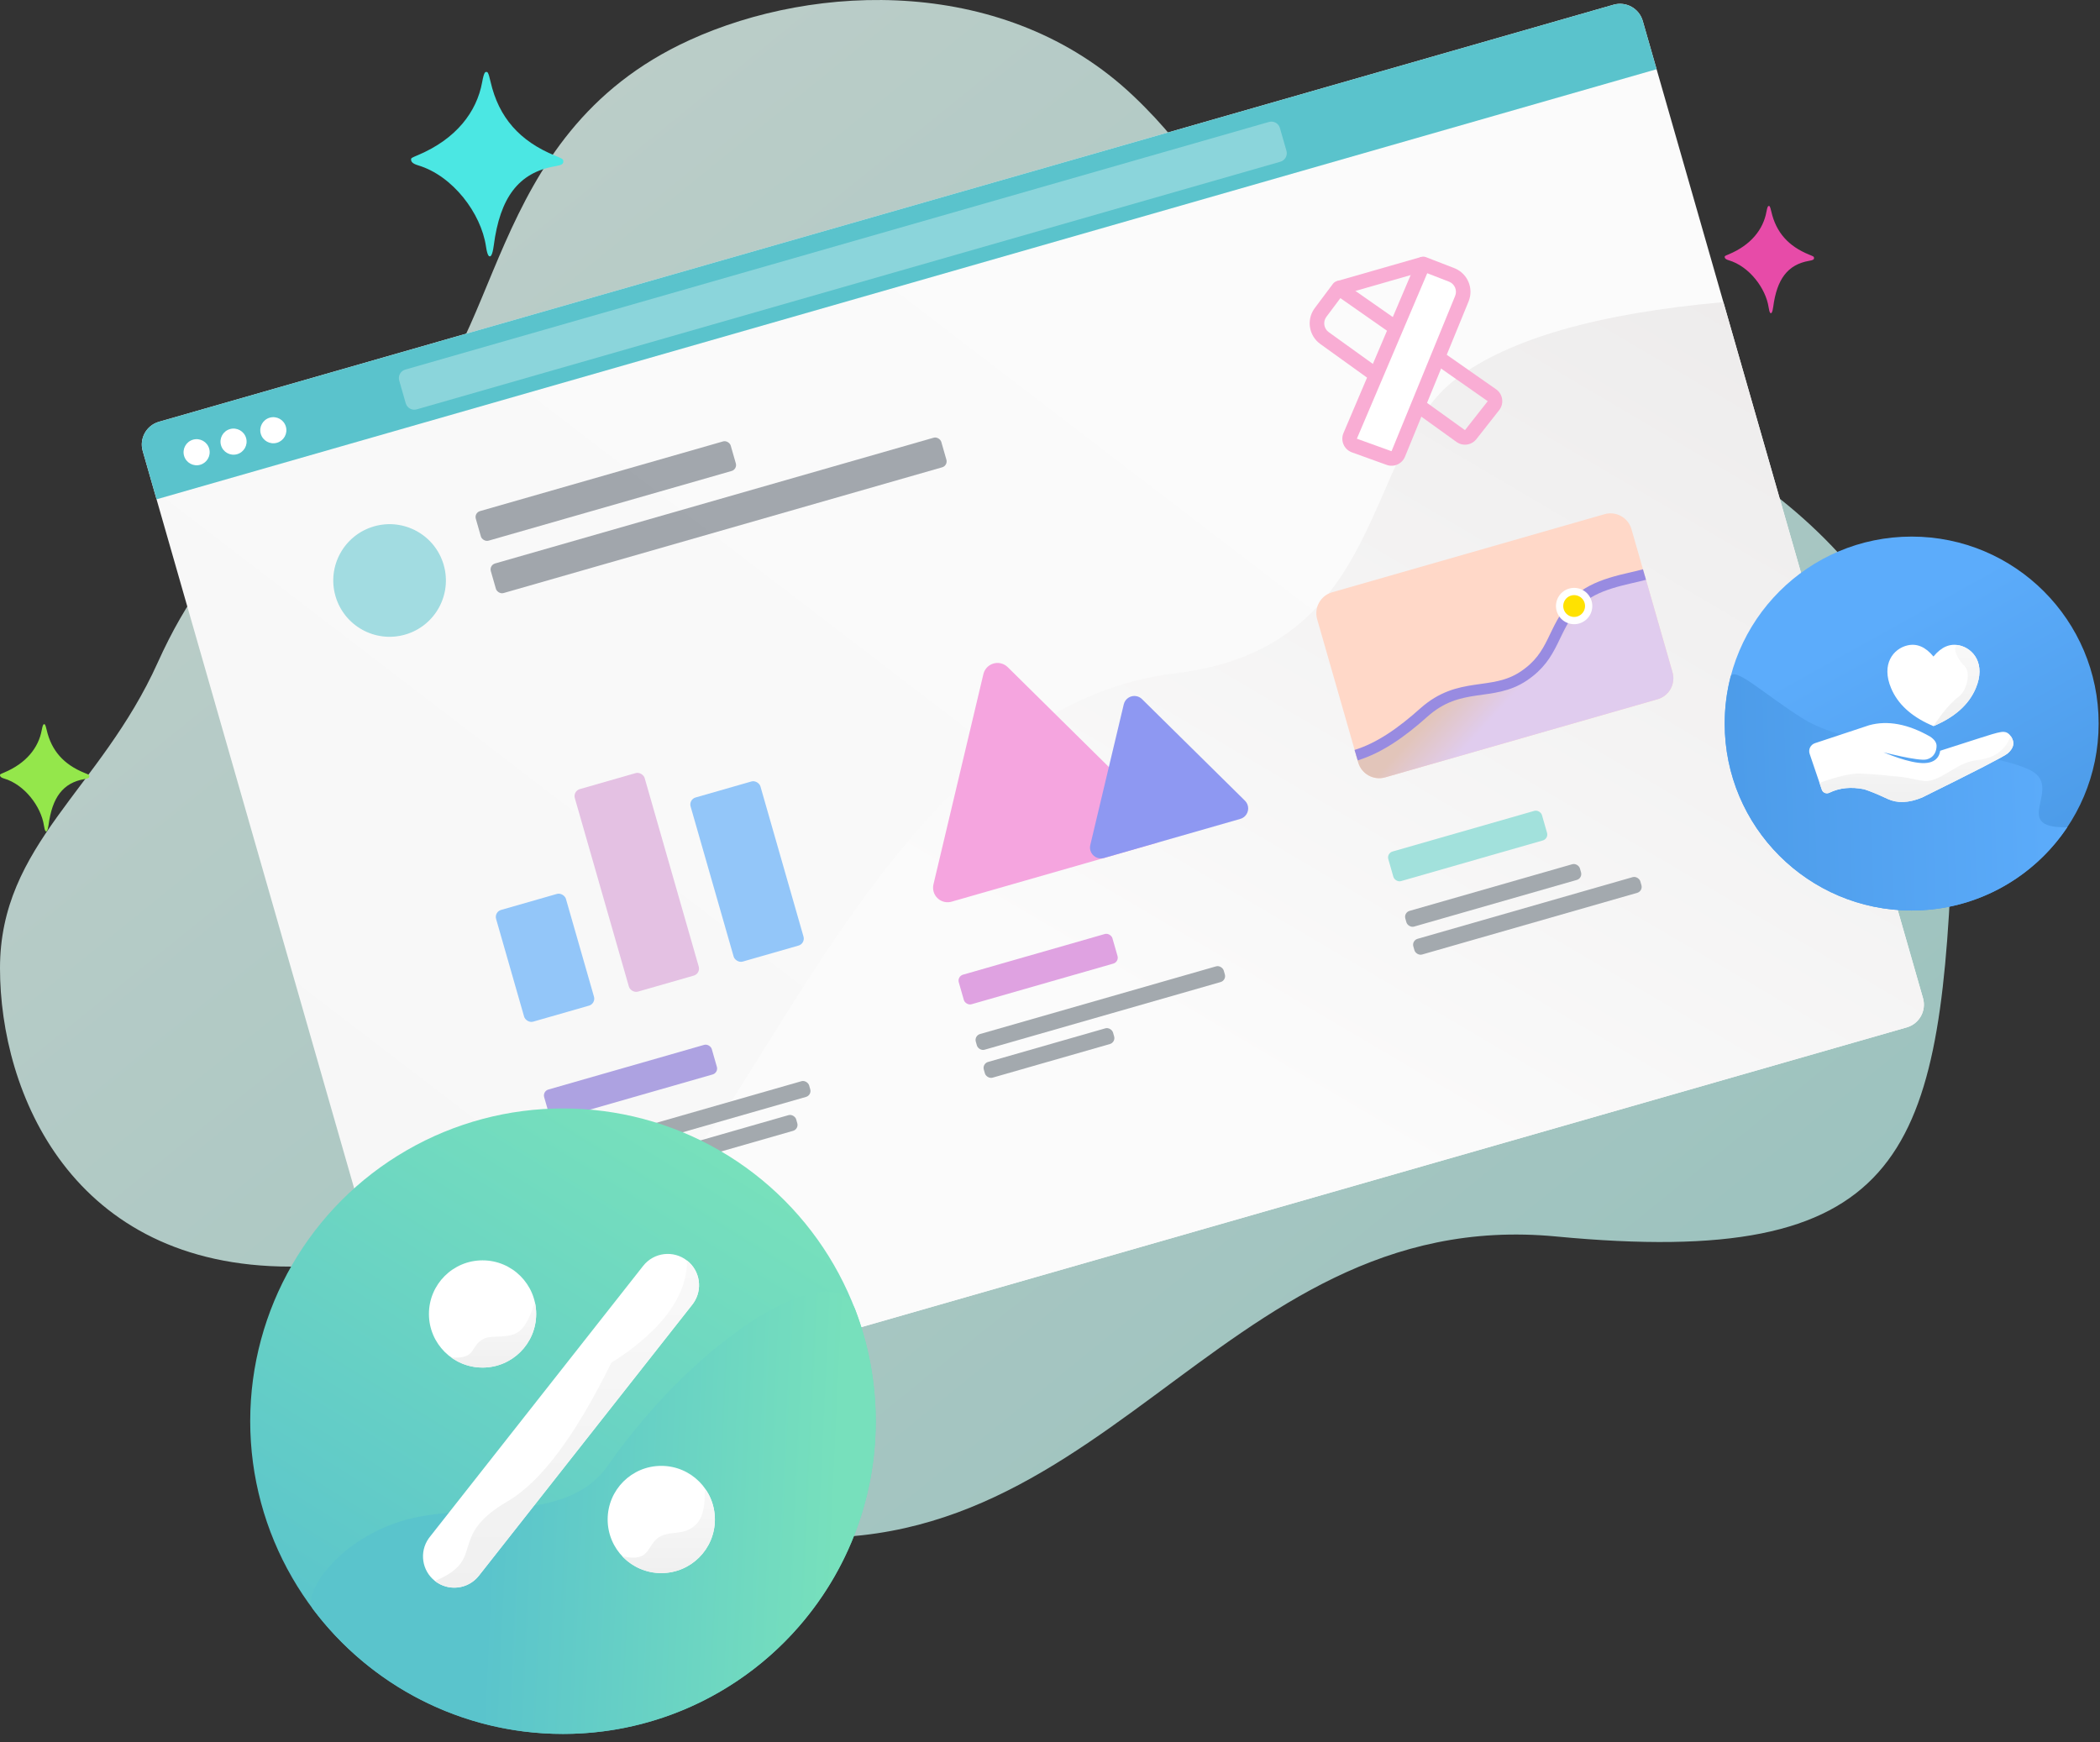 <?xml version="1.0" encoding="UTF-8"?>
<svg xmlns="http://www.w3.org/2000/svg" xmlns:xlink="http://www.w3.org/1999/xlink" width="235px" height="195px" viewBox="0 0 235 195">
  <rect x="0" y="0" width="235" height="195" fill="#333333" stroke="none"/>
  <!-- Generator: Sketch 61 (89581) - https://sketch.com -->
  <title>Group 7</title>
  <desc>Created with Sketch.</desc>
  <defs>
    <linearGradient x1="87.658%" y1="11.093%" x2="0%" y2="100.335%" id="linearGradient-1">
      <stop stop-color="#E1F5EF" offset="0%"></stop>
      <stop stop-color="#AFE4DF" offset="100%"></stop>
    </linearGradient>
    <linearGradient x1="72.041%" y1="27.71%" x2="-6.167%" y2="67.117%" id="linearGradient-2">
      <stop stop-color="#FBFBFB" offset="0%"></stop>
      <stop stop-color="#F7F7F7" offset="100%"></stop>
    </linearGradient>
    <linearGradient x1="47.18%" y1="62.036%" x2="140.981%" y2="18.552%" id="linearGradient-3">
      <stop stop-color="#FBFBFB" offset="0%"></stop>
      <stop stop-color="#E8E6E6" offset="100%"></stop>
    </linearGradient>
    <linearGradient x1="61%" y1="51.099%" x2="41.332%" y2="38.635%" id="linearGradient-4">
      <stop stop-color="#E0CCEE" offset="0%"></stop>
      <stop stop-color="#E2C5BA" offset="100%"></stop>
    </linearGradient>
    <linearGradient x1="75.116%" y1="95.082%" x2="36.898%" y2="26.388%" id="linearGradient-5">
      <stop stop-color="#4B9AE7" offset="0%"></stop>
      <stop stop-color="#5CACFB" offset="100%"></stop>
    </linearGradient>
    <linearGradient x1="-9.27%" y1="55.908%" x2="100%" y2="53.192%" id="linearGradient-6">
      <stop stop-color="#4B9AE7" offset="0%"></stop>
      <stop stop-color="#5CACFB" offset="100%"></stop>
    </linearGradient>
    <linearGradient x1="50%" y1="0%" x2="50%" y2="100%" id="linearGradient-7">
      <stop stop-color="#F9F9F9" offset="0%"></stop>
      <stop stop-color="#F0F0F0" offset="100%"></stop>
    </linearGradient>
    <linearGradient x1="50%" y1="0%" x2="50%" y2="100%" id="linearGradient-8">
      <stop stop-color="#F9F9F9" offset="0%"></stop>
      <stop stop-color="#F0F0F0" offset="100%"></stop>
    </linearGradient>
    <linearGradient x1="76.704%" y1="8.693%" x2="22.991%" y2="95.082%" id="linearGradient-9">
      <stop stop-color="#77E0BC" offset="0%"></stop>
      <stop stop-color="#5AC4CC" offset="100%"></stop>
    </linearGradient>
    <linearGradient x1="92.541%" y1="75.596%" x2="31.806%" y2="73.203%" id="linearGradient-10">
      <stop stop-color="#77E0BC" offset="0%"></stop>
      <stop stop-color="#5AC4CC" offset="100%"></stop>
    </linearGradient>
    <linearGradient x1="50%" y1="0%" x2="50%" y2="100%" id="linearGradient-11">
      <stop stop-color="#F9F9F9" offset="0%"></stop>
      <stop stop-color="#F0F0F0" offset="100%"></stop>
    </linearGradient>
    <linearGradient x1="50%" y1="0%" x2="50%" y2="100%" id="linearGradient-12">
      <stop stop-color="#F9F9F9" offset="0%"></stop>
      <stop stop-color="#F0F0F0" offset="100%"></stop>
    </linearGradient>
    <linearGradient x1="50%" y1="0%" x2="50%" y2="100%" id="linearGradient-13">
      <stop stop-color="#F9F9F9" offset="0%"></stop>
      <stop stop-color="#F0F0F0" offset="100%"></stop>
    </linearGradient>
  </defs>
  <g id="Page-1" stroke="none" stroke-width="1" fill="none" fill-rule="evenodd">
    <g id="Fixed-web-charities,-agencies,money-back-gurantee" transform="translate(-223, -149)">
      <g id="Group-7" transform="translate(223, 148)">
        <path d="M44.306,139.381 C5.806,143.052 1.463,130.613 0.048,97.382 C-1.367,64.152 28.737,49.298 38.055,46.557 C47.373,43.816 59.914,43.174 71.001,46.557 C82.088,49.94 56.235,52.622 68.842,43.774 C80.932,35.289 77.536,25.063 91.668,11.693 C105.8,-1.677 127.102,-0.998 141.313,5.502 C164.713,16.203 161.993,40.896 174.048,48.618 C186.103,56.339 194.384,60.908 200.796,75.143 C207.208,89.379 218.45,95.468 218.45,109.358 C218.45,123.247 210.449,142.75 185.985,142.75 C161.521,142.75 176.518,164.784 135.918,172.234 C95.318,179.683 82.807,135.709 44.306,139.381 Z" id="Mask" fill="url(#linearGradient-1)" opacity="0.8" transform="translate(109.225, 87.043) scale(-1, 1) translate(-109.225, -87.043) "></path>
        <path d="M46,18.855 C46.002,19.025 46.061,19.287 46.784,19.503 C50.676,20.665 53.834,24.882 54.38,28.562 C54.553,29.732 54.752,29.688 54.823,29.69 C54.894,29.693 55.103,29.626 55.255,28.467 C55.951,23.16 57.985,20.319 62.127,19.604 C62.903,19.47 63.041,19.34 63.039,19.062 C63.036,18.783 62.891,18.74 62.116,18.422 C58.161,16.8 55.813,14.159 54.897,10.148 C54.636,9 54.542,9.056 54.425,9.053 C54.308,9.049 54.165,9.037 53.956,10.194 C53.349,13.543 51.031,16.56 46.773,18.358 C46.053,18.662 45.998,18.686 46,18.855 Z" id="Path-137-Copy" fill="#4BE7E3"></path>
        <path d="M0,87.752 C0.001,87.851 0.036,88.004 0.46,88.129 C2.744,88.805 4.598,91.257 4.918,93.396 C5.02,94.077 5.137,94.051 5.178,94.052 C5.22,94.054 5.342,94.015 5.432,93.341 C5.84,90.255 7.034,88.604 9.465,88.188 C9.92,88.11 10.002,88.034 10,87.872 C9.998,87.71 9.913,87.685 9.458,87.5 C7.137,86.557 5.759,85.022 5.222,82.689 C5.068,82.022 5.013,82.055 4.945,82.053 C4.876,82.051 4.792,82.043 4.669,82.716 C4.313,84.664 2.953,86.418 0.454,87.463 C0.031,87.64 -0.001,87.654 0,87.752 Z" id="Path-137-Copy-4" fill="#94E74B"></path>
        <g id="Group-65" transform="translate(115.89, 82.49) rotate(-16) translate(-115.89, -82.49) translate(28.39, 22.49)">
          <path d="M2.646,0 L171.98,0 C173.441,1.53058934e-14 174.626,1.185 174.626,2.646 L174.626,116.417 C174.626,117.879 173.441,119.063 171.98,119.063 L2.646,119.063 C1.185,119.063 -3.237843e-13,117.879 -3.23519164e-13,116.417 L-3.23519164e-13,111.794 L-3.23519164e-13,111.794 L-3.23519164e-13,57.555 L-3.23519164e-13,2.646 C-3.24142206e-13,1.185 1.185,-1.75659974e-16 2.646,0 Z" id="Rectangle" fill="url(#linearGradient-2)"></path>
          <path d="M174.626,35.385 L174.626,116.417 C174.626,117.879 173.441,119.063 171.98,119.063 L2.646,119.063 C1.185,119.063 -3.27114795e-13,117.879 -3.26849658e-13,116.417 L-3.26849658e-13,111.794 L-3.26849658e-13,111.794 L-3.26849658e-13,92.424 C17.829,100.991 32.084,100.581 42.766,91.193 C58.788,77.111 80.338,54.531 104.156,58.403 C127.973,62.275 131.092,40.184 143.525,35.385 C150.435,32.718 160.802,32.718 174.626,35.385 Z" id="Rectangle-Copy-4" fill="url(#linearGradient-3)"></path>
          <g id="Group-68" transform="translate(129, 21)">
            <polygon id="Path-294" fill="#F9ADD4" points="14.525 0.203 14.525 1.829 4.701 1.829 4.701 0.203"></polygon>
            <path d="M13.893,0.504 L0.723,16.747 C0.157,17.444 0.264,18.468 0.962,19.034 C0.985,19.053 1.009,19.071 1.034,19.089 L4.377,21.504 C5.083,22.014 6.066,21.877 6.606,21.193 L18.236,6.452 C19.188,5.245 19.008,3.508 17.846,2.521 L17.722,2.422 L15.016,0.369 C14.667,0.103 14.17,0.163 13.893,0.504 Z M1.986,17.771 L14.66,2.14 L16.758,3.732 C17.286,4.149 17.377,4.916 16.96,5.444 L5.329,20.186 L1.986,17.771 Z" id="Path-293-Copy" fill="#F9ADD4" transform="translate(9.604, 11.008) scale(-1, 1) translate(-9.604, -11.008) "></path>
            <polygon id="Path-4" fill="#FFFFFF" points="5.895 20.733 18.294 5.045 14.525 1.016 1.178 17.244"></polygon>
            <path d="M13.893,0.504 L0.723,16.747 C0.157,17.444 0.264,18.468 0.962,19.034 C0.985,19.053 1.009,19.071 1.034,19.089 L4.377,21.504 C5.083,22.014 6.066,21.877 6.606,21.193 L18.236,6.452 C19.188,5.245 19.008,3.508 17.846,2.521 L17.722,2.422 L15.016,0.369 C14.667,0.103 14.17,0.163 13.893,0.504 Z M1.986,17.771 L14.66,2.14 L16.758,3.732 C17.286,4.149 17.377,4.916 16.96,5.444 L5.329,20.186 L1.986,17.771 Z" id="Path-293" fill="#F9ADD4"></path>
          </g>
          <path d="M2.646,-4.33284594e-15 L171.98,-4.33284594e-15 C173.441,1.09730475e-14 174.626,1.185 174.626,2.646 L174.626,8.268 L174.626,8.268 L-3.23519164e-13,8.268 L-3.23519164e-13,2.646 C-3.23698116e-13,1.185 1.185,-3.62032749e-15 2.646,-4.33284594e-15 Z" id="Rectangle-Copy" fill="#5AC3CC"></path>
          <g id="Group" transform="translate(4.3, 2.977)" fill="#FFFFFF">
            <circle id="Oval" cx="1.461" cy="1.461" r="1.461"></circle>
            <circle id="Oval-Copy-75" cx="5.76" cy="1.461" r="1.461"></circle>
            <circle id="Oval-Copy-76" cx="10.391" cy="1.461" r="1.461"></circle>
          </g>
          <path d="M30.758,1.984 L131.3,1.984 C131.848,1.984 132.292,2.429 132.292,2.977 L132.292,5.622 C132.292,6.17 131.848,6.615 131.3,6.615 L30.758,6.615 C30.21,6.615 29.766,6.17 29.766,5.622 L29.766,2.977 C29.766,2.429 30.21,1.984 30.758,1.984 Z" id="Rectangle" fill="#FFFFFF" opacity="0.3"></path>
          <rect id="Rectangle" fill="#1F2C3A" opacity="0.4" x="33.742" y="19.513" width="29.677" height="3.445" rx="0.689"></rect>
          <g id="Group-60" transform="translate(23.579, 52.499)">
            <rect id="Rectangle" fill="#93C6F9" x="0" y="10.57" width="8.131" height="13.009" rx="0.813"></rect>
            <rect id="Rectangle-Copy-44" fill="#E4C1E3" x="12.196" y="0" width="8.131" height="23.579" rx="0.813"></rect>
            <rect id="Rectangle-Copy-45" fill="#93C6F9" x="24.392" y="4.472" width="8.131" height="19.107" rx="0.813"></rect>
          </g>
          <g id="Group-64" transform="translate(23, 83)">
            <rect id="Rectangle-Copy-50" fill="#ADA2E1" x="0.252" y="0.849" width="19.513" height="3.445" rx="0.689"></rect>
            <rect id="Rectangle-Copy-51" fill="#A3A9AE" x="0.252" y="7.76" width="28.864" height="1.829" rx="0.689"></rect>
            <rect id="Rectangle-Copy-54" fill="#A3A9AE" x="0.252" y="11.012" width="26.424" height="1.829" rx="0.689"></rect>
          </g>
          <g id="Group-64-Copy" transform="translate(71.143, 83.433)">
            <rect id="Rectangle-Copy-50" fill="#DFA2E1" x="0.252" y="0.849" width="17.887" height="3.445" rx="0.689"></rect>
            <rect id="Rectangle-Copy-51" fill="#A3A9AE" x="0.252" y="7.76" width="28.864" height="1.829" rx="0.689"></rect>
            <rect id="Rectangle-Copy-54" fill="#A3A9AE" x="0.252" y="11.012" width="15.042" height="1.829" rx="0.689"></rect>
          </g>
          <g id="Group-64-Copy-2" transform="translate(121.146, 83.433)">
            <rect id="Rectangle-Copy-50" fill="#A2E1DC" x="0.252" y="0.849" width="17.887" height="3.445" rx="0.689"></rect>
            <rect id="Rectangle-Copy-51" fill="#A3A9AE" x="0.252" y="7.76" width="20.326" height="1.829" rx="0.689"></rect>
            <rect id="Rectangle-Copy-54" fill="#A3A9AE" x="0.252" y="11.012" width="26.424" height="1.829" rx="0.689"></rect>
          </g>
          <g id="Group-61" transform="translate(70.33, 50.059)">
            <path d="M16.052,2.52 L27.907,23.595 C28.347,24.377 28.07,25.369 27.287,25.809 C27.044,25.946 26.769,26.018 26.49,26.018 L2.78,26.018 C1.882,26.018 1.154,25.29 1.154,24.392 C1.154,24.112 1.226,23.838 1.363,23.595 L13.218,2.52 C13.658,1.737 14.65,1.459 15.432,1.9 C15.692,2.046 15.906,2.26 16.052,2.52 Z" id="Path-277-Copy" fill="#F5A5DF"></path>
            <path d="M29.511,10.1 L37.45,24.2 C37.781,24.787 37.573,25.531 36.986,25.861 C36.803,25.964 36.597,26.018 36.387,26.018 L20.51,26.018 C19.836,26.018 19.29,25.472 19.29,24.798 C19.29,24.589 19.344,24.383 19.447,24.2 L27.386,10.1 C27.716,9.513 28.46,9.305 29.047,9.635 C29.241,9.745 29.402,9.905 29.511,10.1 Z" id="Path-277" fill="#8E98F2"></path>
          </g>
          <g id="Group-63" transform="translate(121.145, 54.531)">
            <g id="Group-62">
              <path d="M2.44,0 L34.149,0 C35.497,-2.47461817e-16 36.589,1.092 36.589,2.439 L36.589,19.107 C36.589,20.454 35.497,21.546 34.149,21.546 L2.44,21.546 C1.093,21.546 0.001,20.454 0.001,19.107 L0.001,2.439 C0.001,1.092 1.093,1.13564024e-15 2.44,0 Z" id="Rectangle" fill="#FFD8C8"></path>
              <path d="M36.589,7.894 L36.589,19.107 C36.589,20.454 35.497,21.546 34.149,21.546 L2.44,21.546 C1.093,21.546 0.001,20.454 0.001,19.107 L0.001,18.261 L0.001,18.261 C2.765,18.023 5.644,17.192 8.593,15.767 C13.464,13.415 16.016,16.577 20.46,14.921 C24.905,13.266 24.877,11.045 28.481,8.811 C30.884,7.322 33.587,7.017 36.589,7.894 Z" id="Rectangle-Copy-53" fill="url(#linearGradient-4)"></path>
              <path d="M0,18.262 C2.776,18.205 5.628,17.199 8.593,15.767 C13.464,13.415 16.399,16.226 20.46,14.921 C24.522,13.617 24.836,10.835 28.44,8.602 C30.843,7.113 34.74,7.724 36.588,7.724" id="Path" stroke="#988BE1" stroke-width="1.22"></path>
              <circle id="Oval" stroke="#FFFFFF" stroke-width="0.813" fill="#FFE200" cx="28.051" cy="8.944" r="1.626"></circle>
            </g>
          </g>
          <rect id="Rectangle-Copy-43" fill="#1F2C3A" opacity="0.4" x="33.742" y="25.611" width="52.442" height="3.445" rx="0.689"></rect>
          <circle id="Oval" fill="#67C8D1" opacity="0.6" cx="22.562" cy="24.188" r="6.301"></circle>
        </g>
        <g id="Group-72" transform="translate(193, 61.052)">
          <circle id="Oval" fill="url(#linearGradient-5)" cx="20.924" cy="20.924" r="20.924"></circle>
          <path d="M20.924,41.848 C28.187,41.848 34.585,38.148 38.337,32.529 C31.656,32.671 38.264,27.931 33.983,26.037 C27.878,23.336 14.986,24.234 8.827,20.415 C4.576,17.779 1,14.361 0.652,15.72 C0.226,17.384 0,19.127 0,20.924 C0,32.48 9.368,41.848 20.924,41.848 Z" id="Oval-Copy-5" fill="url(#linearGradient-6)"></path>
          <g id="Group-69" transform="translate(9.203, 12.109)">
            <path d="M0.901,11.012 L6.966,9.003 L6.966,9.003 C9.03,8.436 11.305,8.86 13.79,10.276 C14.269,10.599 14.508,10.944 14.508,11.311 C14.508,11.861 14.274,12.623 13.366,12.833 C12.458,13.044 8.471,12.006 8.571,12.032 C8.67,12.057 11.462,13.304 13.173,13.241 C14.884,13.177 14.884,11.87 14.914,11.86 C18.807,10.61 20.951,9.913 21.242,9.864 C21.695,9.788 22.329,9.485 22.846,10.276 C23.364,11.068 23.01,11.687 22.455,12.166 C22.085,12.485 18.893,14.129 12.879,17.097 C11.398,17.707 10.112,17.757 9.022,17.246 C7.931,16.735 7.058,16.375 6.404,16.168 C4.944,15.873 3.643,16.005 2.501,16.562 C2.501,16.562 2.501,16.562 2.501,16.562 C2.202,16.708 1.843,16.584 1.697,16.285 C1.686,16.263 1.676,16.239 1.668,16.215 L0.306,12.209 C0.138,11.717 0.402,11.182 0.894,11.015 C0.896,11.014 0.898,11.013 0.901,11.012 Z" id="Path-295" fill="#FFFFFF"></path>
            <path d="M22.846,10.276 C23.364,11.068 23.01,11.687 22.455,12.166 C22.085,12.485 18.893,14.129 12.879,17.097 C11.398,17.707 10.112,17.757 9.022,17.246 C7.931,16.735 7.058,16.375 6.404,16.168 C4.944,15.873 3.643,16.005 2.501,16.562 C2.501,16.562 2.501,16.562 2.501,16.562 C2.202,16.708 1.843,16.584 1.697,16.285 C1.686,16.263 1.676,16.239 1.668,16.215 L1.41,15.458 L1.41,15.458 C3.434,14.723 4.962,14.374 5.992,14.413 C7.586,14.473 9.067,14.641 10.343,14.764 C11.748,14.899 12.959,15.389 13.746,15.21 C15.673,14.772 16.832,13.137 19.181,12.882 C22.415,12.531 22.699,10.05 22.846,10.276 Z" id="Path-295-Copy" fill="url(#linearGradient-7)" fill-rule="nonzero"></path>
            <path d="M13.824,8.958 C11.629,7.971 10.164,6.611 9.429,4.877 C8.271,2.146 9.684,0.427 11.262,0.066 C12.314,-0.175 13.279,0.242 14.159,1.315 L14.159,1.315 C15.039,0.242 16.004,-0.175 17.056,0.066 C18.633,0.427 20.047,2.146 18.889,4.877 C18.117,6.697 16.54,8.106 14.159,9.103 Z" id="Combined-Shape" fill="#FFFFFF"></path>
            <path d="M17.056,5.753 C17.804,5.194 18.421,3.168 17.65,2.397 C16.407,1.155 16.326,-0.101 17.056,0.066 C18.633,0.427 20.047,2.146 18.889,4.877 C18.117,6.697 16.54,8.106 14.159,9.103 C15.162,7.563 16.128,6.446 17.056,5.753 Z" id="Combined-Shape-Copy-7" fill="url(#linearGradient-8)" fill-rule="nonzero"></path>
          </g>
        </g>
        <path d="M193,29.752 C193.001,29.851 193.036,30.004 193.46,30.129 C195.744,30.805 197.598,33.257 197.918,35.396 C198.02,36.077 198.137,36.051 198.178,36.052 C198.22,36.054 198.342,36.015 198.432,35.341 C198.84,32.255 200.034,30.604 202.465,30.188 C202.92,30.11 203.002,30.034 203,29.872 C202.998,29.71 202.913,29.685 202.458,29.5 C200.137,28.557 198.759,27.022 198.222,24.689 C198.068,24.022 198.013,24.055 197.945,24.053 C197.876,24.051 197.792,24.043 197.669,24.716 C197.313,26.664 195.953,28.418 193.454,29.463 C193.031,29.64 192.999,29.654 193,29.752 Z" id="Path-137-Copy-5" fill="#E74BA8"></path>
        <g id="Group-4" transform="translate(28, 125.052)">
          <circle id="Oval" fill="url(#linearGradient-9)" cx="35" cy="35" r="35"></circle>
          <path d="M35,70 C54.33,70 70,54.33 70,35 C70,30.605 69.19,26.399 67.711,22.524 C65.314,16.243 50.226,25.328 40,40 C35.422,46.568 24.716,44.062 17.557,46 C9.808,48.097 5.806,54.414 7.001,56.005 C13.387,64.503 23.551,70 35,70 Z" id="Oval-Copy-4" fill="url(#linearGradient-10)"></path>
          <path d="M43.975,17.616 C45.171,16.097 47.371,15.835 48.89,17.031 C50.357,18.185 50.652,20.276 49.594,21.786 L49.476,21.946 L25.587,52.296 C24.391,53.815 22.191,54.077 20.672,52.882 C19.205,51.728 18.91,49.636 19.968,48.126 L20.086,47.967 L43.975,17.616 Z" id="Path-164" fill="#FFFFFF" fill-rule="nonzero"></path>
          <path d="M40.411,28.458 C43.13,26.736 48.89,22.665 48.89,17.031 C50.357,18.185 50.652,20.276 49.594,21.786 L49.476,21.946 L25.587,52.296 C24.391,53.815 22.191,54.077 20.672,52.882 C26.563,50.436 21.935,47.958 28.813,43.96 C32.518,41.806 36.385,36.638 40.411,28.458 Z" id="Path-164-Copy" fill="url(#linearGradient-11)" fill-rule="nonzero"></path>
          <circle id="Oval" fill="#FFFFFF" cx="46" cy="46" r="6"></circle>
          <path d="M46,52 C49.314,52 52,49.314 52,46 C52,44.848 51.675,43.771 51.112,42.857 C50.551,41.946 51.35,45.04 49.938,46.507 C48.527,47.974 46.814,47.12 45.58,48.097 C44.346,49.075 44.697,50.809 41.629,50.11 C42.723,51.274 44.277,52 46,52 Z" id="Oval-Copy-2" fill="url(#linearGradient-12)" fill-rule="nonzero"></path>
          <circle id="Oval-Copy" fill="#FFFFFF" cx="26" cy="23" r="6"></circle>
          <path d="M26,29 C29.314,29 32,26.314 32,23 C32,22.538 31.948,22.089 31.849,21.657 C31.457,22.917 30.866,24.521 29.875,25.092 C28.674,25.784 27.019,25.336 26.138,25.773 C24.529,26.572 25.434,28.061 22.502,27.875 C23.486,28.583 24.695,29 26,29 Z" id="Oval-Copy-3" fill="url(#linearGradient-13)" fill-rule="nonzero"></path>
        </g>
      </g>
    </g>
  </g>
</svg>
